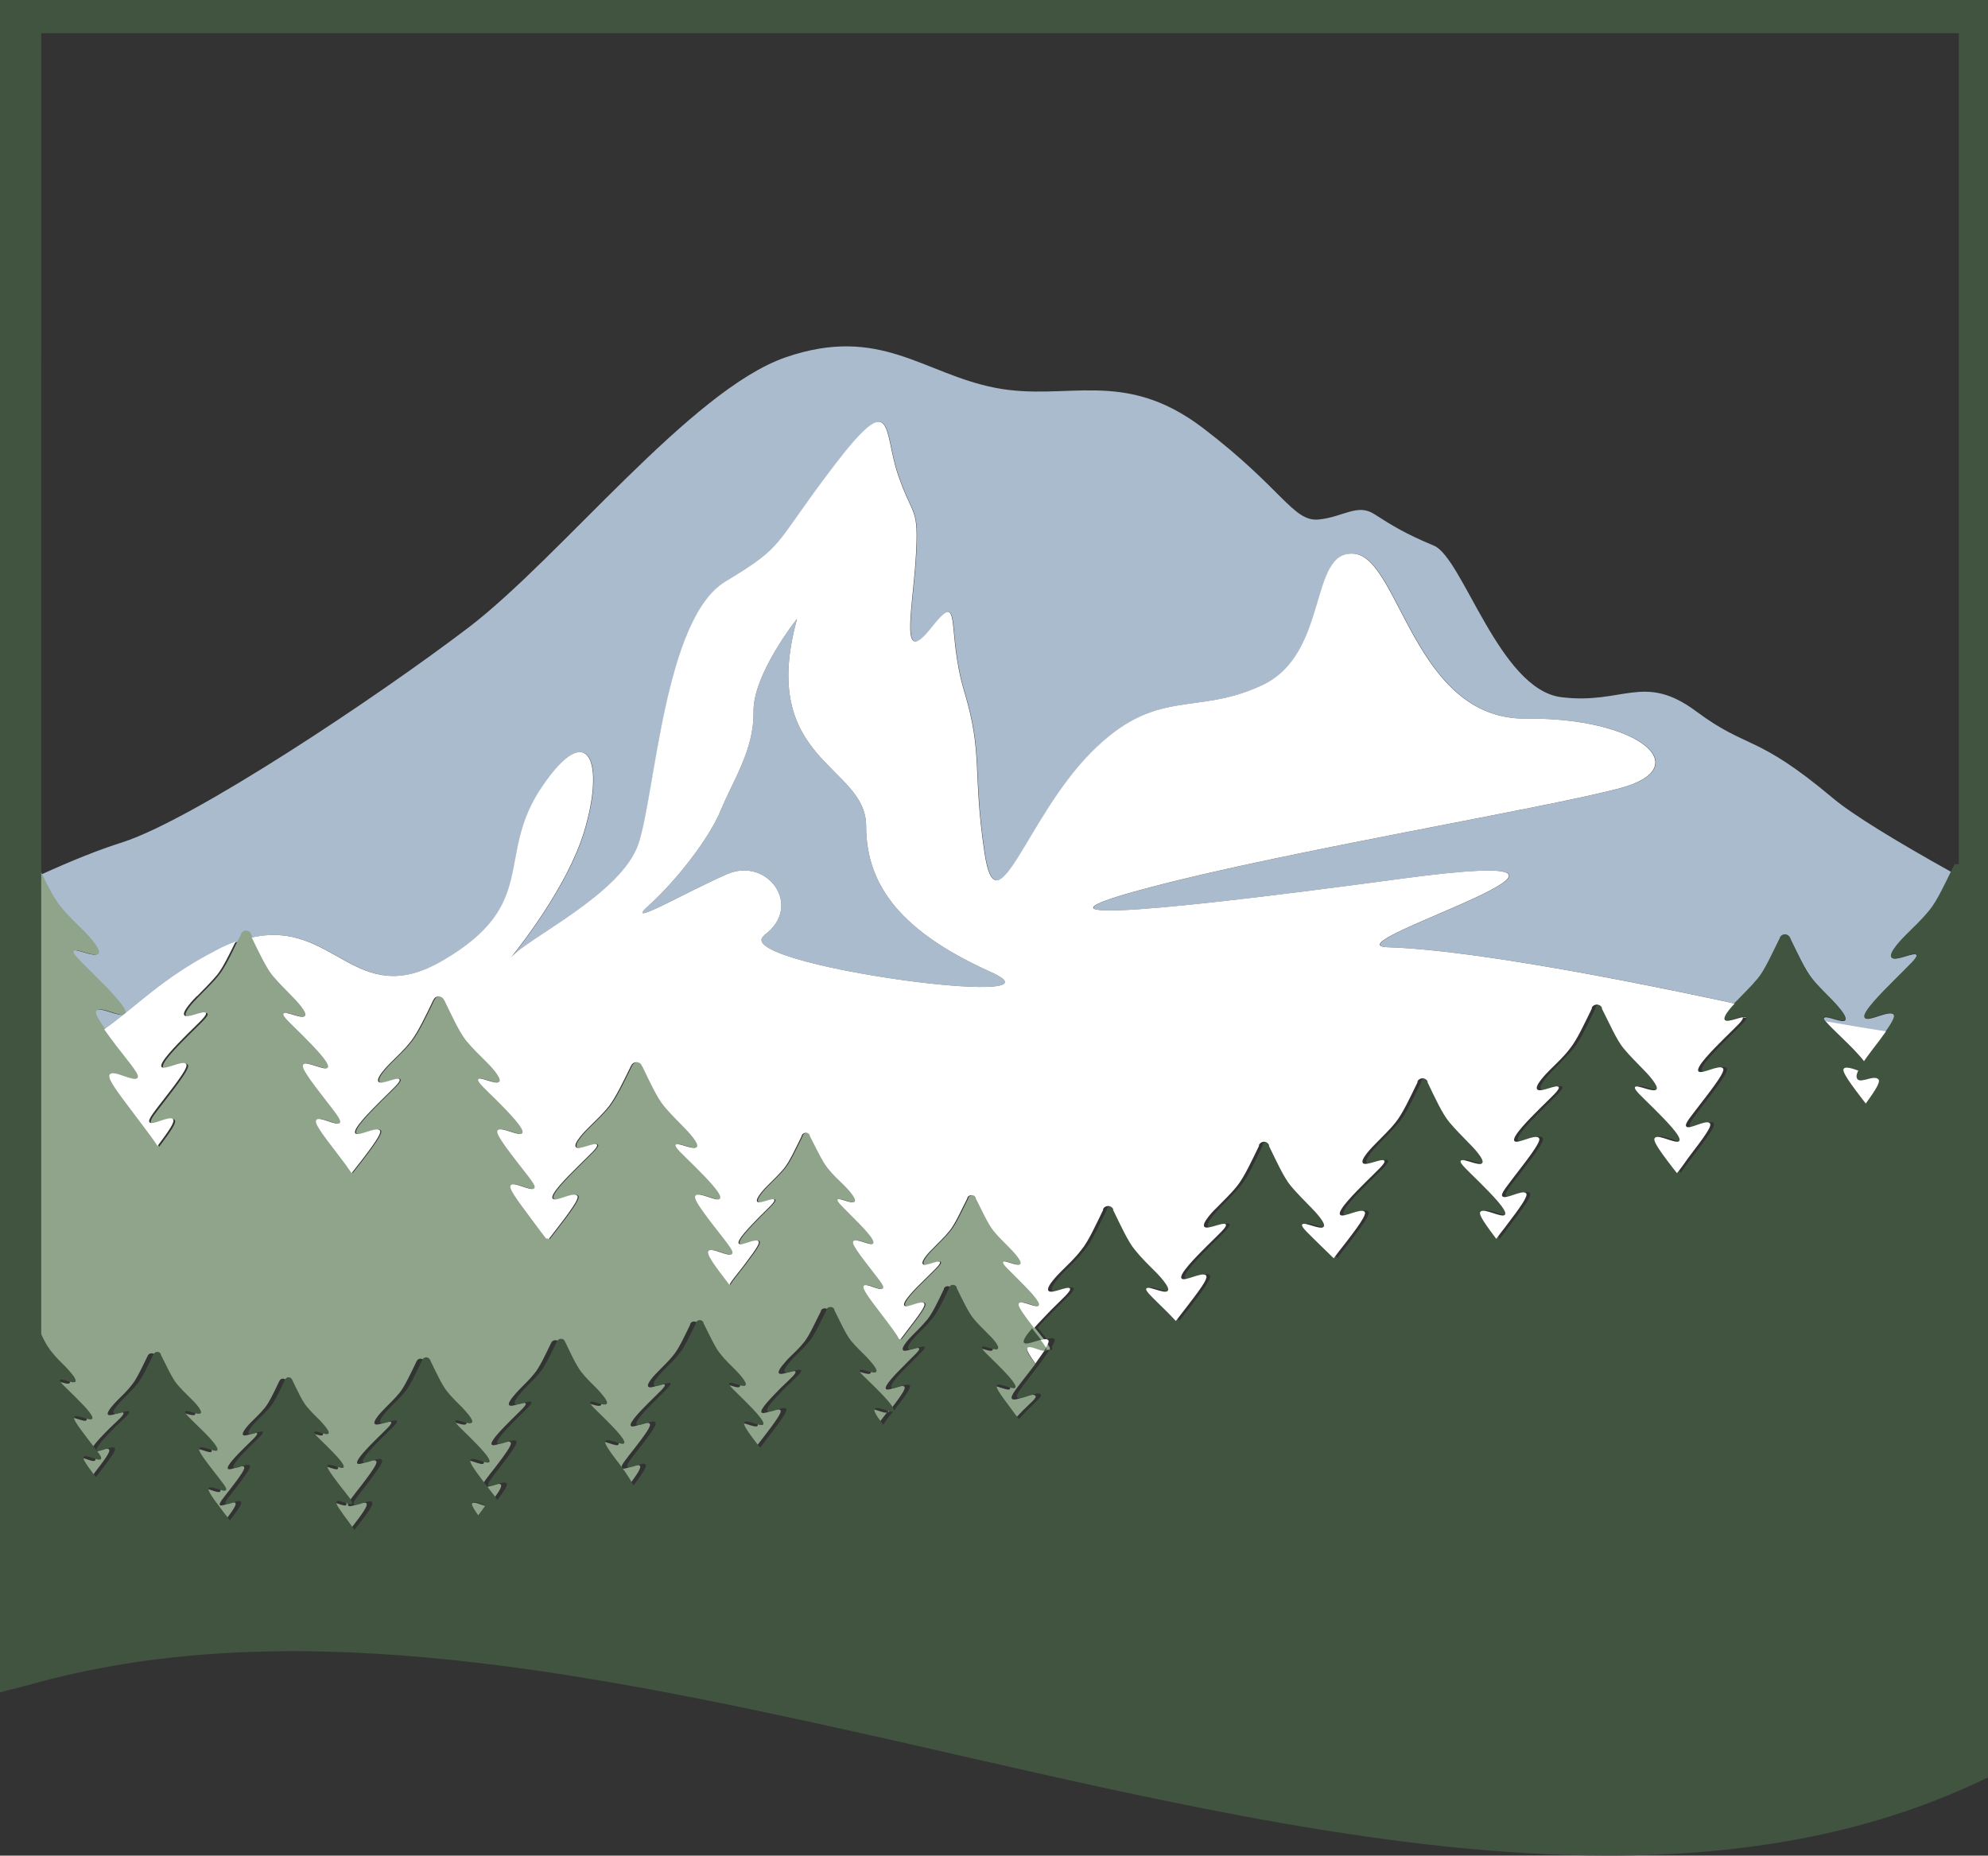<?xml version="1.0" encoding="UTF-8"?><svg id="Layer_2" xmlns="http://www.w3.org/2000/svg" viewBox="0 0 59.31 55.36"><rect x="0" y="0" width="59.31" height="55.36" fill="#333333" stroke="none"/><defs><style>.cls-1{fill:#fff;}.cls-2{fill:#8fa48a;}.cls-3{fill:#aabbce;}.cls-4{fill:#405440;}</style></defs><g id="Layer_1-2"><g><g><path class="cls-3" d="M56.87,27.9c-.08,.08-.54,.54-.43,.67,.1,.13,.67-.18,.74-.08,.06,.08-.25,.34-.65,.75-.39,.39-1,1-.89,1.13,.1,.13,.73-.25,.86-.1,.04,.05,.02,.15-.24,.52-.63-.1-1.23-.2-1.79-.3-.05-.06-.07-.1-.05-.12,.06-.09,.55,.17,.63,.07,.09-.11-.3-.5-.37-.58-.22-.23-.42-.41-.61-.65-.21-.26-.44-.76-.65-1.19,0,0-.01-.02-.01-.03-.06-.13-.24-.13-.3,0,0,0,0,.02-.01,.03-.22,.44-.44,.94-.65,1.19-.2,.24-.39,.42-.61,.65l-.08,.08c-.35-.08-.69-.15-1.03-.22-4.38-.92-7.59-1.41-9.31-1.46-1.95-.07,8.73-3.17,.36-2.04s-11.44,1.29-7.37,.23c4.07-1.07,11.67-2.33,13.95-2.94,2.29-.62,.53-2.11-2.82-2.07-3.35,.03-3.77-4.79-5.13-4.92-1.37-.13-.73,2.98-2.74,3.92-2.01,.94-3.15,.03-5.11,2.01-1.95,1.97-2.82,5.4-3.18,2.98s-.04-2.93-.6-4.79c-.56-1.86-.04-3.11-.99-1.91s-.56-.48-.46-2.07c.1-1.58-.08-1.18-.53-2.5-.45-1.32-.09-2.65-1.93-.24-1.84,2.42-1.4,2.33-3.22,3.43s-2.09,6.32-2.59,7.82-3.31,2.81-3.81,3.4c.34-.42,1.69-2.15,2.18-3.74,.63-2.04,.17-3.45-1.25-1.36-1.42,2.09-.04,3.49-2.97,5.19-2.59,1.51-3.22-1.25-5.69-.69-.15,.03-.3,.08-.47,.14h0c-.18,.07-.38,.15-.58,.26-1.64,.85-2.36,1.68-3.34,2.36-.3-.42-.33-.53-.28-.58,.12-.14,.76,.23,.86,.1,.11-.14-.5-.75-.89-1.13-.41-.41-.71-.67-.65-.75,.07-.1,.64,.21,.74,.08s-.35-.59-.43-.67c-.26-.26-.49-.47-.72-.76-.17-.21-.35-.56-.53-.93,.9-.41,1.72-.74,2.42-.96,2.12-.68,7.57-4.31,10.33-6.41,2.76-2.11,6.64-7.09,9.46-8.06s4.1,.49,6.25,.91,3.82-.61,6.2,1.2c2.37,1.81,2.68,2.79,3.44,2.73,.75-.07,1.17-.5,1.69-.15,.53,.34,.9,.57,1.76,.93s1.95,4.29,3.8,4.52c1.84,.23,2.46-.74,4.02,.42,1.56,1.16,1.77,.65,4.08,2.59,.58,.49,1.91,1.3,3.58,2.23-.21,.43-.42,.87-.62,1.12-.23,.29-.46,.5-.72,.76l-.05-.02Z"/><path class="cls-3" d="M22.8,27.9c1.18-.86,.1-2.35-1.11-1.82-1.22,.53-3.14,1.65-2.33,.93,.8-.72,1.8-1.99,2.15-2.85,.35-.86,.99-1.79,.97-2.92s1.3-2.78,1.3-2.78c-1.18,4.26,2.06,4.36,2.06,6.18s1.1,3.18,3.72,4.36c2.62,1.17-7.93-.24-6.75-1.1h-.01Z"/></g><path class="cls-2" d="M14.49,44.92s-.07,.1-.12,.16c-.04,.05-.08,.1-.11,.15-.15-.21-.22-.33-.18-.38,.06-.06,.26,.04,.4,.08h.01Z"/><path class="cls-2" d="M26.47,42.13c-.15,.19-.25,.32-.3,.41-.26-.35-.29-.44-.25-.48,.08-.1,.49,.15,.56,.07h-.01Z"/><path class="cls-2" d="M31.22,40.29s-.04,.02-.07,.02c-.14,0-.43-.17-.5-.09-.05,.05,.04,.2,.24,.47-.05,.07-.1,.13-.16,.21-.4,.52-.6,.75-.54,.83,.09,.11,.6-.21,.7-.09,.07,.08-.25,.27-.65,.74-.06-.08-.15-.19-.24-.32-.41-.54-.45-.64-.42-.69,.08-.09,.49,.15,.55,.07,.07-.09-.32-.48-.57-.73s-.46-.43-.42-.48c.05-.07,.41,.13,.47,.05,.07-.08-.22-.38-.28-.43-.16-.17-.31-.3-.46-.49-.15-.19-.33-.57-.49-.9,0,0,0-.02,0-.02-.04-.09-.18-.09-.22,0,0,0,0,.02,0,.02-.16,.33-.33,.7-.49,.9-.15,.18-.29,.32-.46,.49-.05,.05-.34,.35-.27,.43,.06,.08,.43-.12,.48-.05,.04,.05-.16,.21-.42,.48-.25,.25-.64,.64-.57,.73,.07,.08,.47-.16,.55-.07,.04,.04,0,.15-.42,.69-.02,.03-.04,.06-.07,.08,.07-.09-.33-.49-.58-.74-.27-.27-.47-.43-.43-.48,.05-.07,.42,.13,.49,.05,.07-.08-.23-.38-.28-.44-.17-.17-.32-.31-.47-.49-.16-.2-.33-.58-.5-.92,0,0,0,0,0-.02-.04-.09-.19-.09-.23,0v.02c-.17,.33-.34,.72-.5,.92-.15,.19-.3,.32-.47,.49-.05,.06-.35,.36-.28,.44,.07,.08,.44-.12,.49-.05,.04,.05-.16,.22-.43,.48-.25,.26-.65,.65-.58,.74,.07,.08,.48-.16,.56-.07,.04,.04,0,.15-.42,.7-.16,.21-.28,.36-.35,.46,0-.02-.03-.04-.05-.06-.42-.54-.46-.65-.42-.7,.08-.09,.49,.15,.56,.07,.07-.09-.33-.49-.58-.74-.27-.27-.47-.44-.43-.49,.05-.07,.42,.14,.48,.06,.07-.08-.23-.39-.28-.44-.17-.17-.32-.31-.47-.5-.16-.19-.33-.58-.5-.91v-.02c-.04-.1-.19-.1-.23,0,0,0,0,0,0,.02-.16,.33-.34,.72-.5,.91-.15,.19-.3,.32-.47,.5-.05,.05-.35,.35-.28,.44,.07,.08,.44-.12,.49-.06,.04,.05-.16,.22-.43,.49-.25,.25-.65,.65-.58,.74,.07,.08,.48-.16,.56-.07,.04,.05,0,.16-.42,.7-.31,.4-.46,.57-.41,.63,.07,.08,.46-.16,.54-.07,.05,.06-.08,.25-.36,.63-.04-.07-.11-.23-.41-.63-.42-.54-.46-.65-.43-.7,.08-.1,.5,.15,.56,.07,.07-.09-.33-.49-.58-.74-.27-.27-.46-.43-.43-.49,.05-.07,.42,.14,.49,.05,.07-.08-.23-.38-.28-.44-.17-.17-.32-.31-.47-.5-.16-.2-.33-.58-.49-.91,0,0-.01,0-.01-.02-.04-.09-.18-.09-.23,0,0,0,0,.02-.01,.02-.16,.33-.34,.72-.5,.91-.15,.19-.3,.32-.47,.5-.05,.06-.35,.36-.28,.44,.07,.08,.44-.12,.49-.05,.04,.05-.16,.22-.43,.49-.25,.25-.65,.65-.58,.74,.07,.08,.48-.16,.56-.07,.04,.04,0,.15-.42,.7-.31,.4-.46,.57-.41,.63,.07,.08,.46-.16,.54-.07,.05,.05-.05,.21-.27,.5-.06-.1-.2-.26-.38-.5-.42-.55-.46-.66-.42-.7,.08-.1,.49,.15,.56,.07,.07-.09-.33-.49-.58-.74-.27-.27-.47-.44-.43-.49,.05-.07,.42,.14,.49,.05,.07-.08-.23-.38-.28-.44-.17-.17-.32-.31-.47-.5s-.33-.58-.49-.91c0,0,0-.02-.01-.02-.04-.1-.19-.1-.23,0,0,0-.01,0-.01,.02-.16,.33-.34,.72-.49,.91s-.3,.32-.47,.5c-.05,.05-.35,.35-.28,.44,.07,.08,.44-.12,.49-.05,.04,.05-.16,.22-.43,.49-.25,.25-.65,.65-.58,.74,.07,.08,.48-.17,.56-.07,.04,.04,0,.15-.42,.7-.31,.4-.46,.57-.41,.63,.07,.08,.46-.16,.54-.07,.06,.07-.12,.31-.49,.79-.01,0-.02,.03-.03,.04-.04-.05-.08-.1-.12-.16-.31-.42-.47-.63-.42-.68,.07-.08,.4,.13,.46,.06,.04-.05-.09-.2-.36-.54-.36-.47-.4-.57-.37-.6,.07-.08,.43,.13,.48,.06,.06-.08-.28-.42-.5-.64-.23-.23-.4-.37-.37-.42,.04-.06,.36,.12,.42,.05s-.2-.33-.24-.38c-.15-.15-.28-.27-.41-.43-.14-.17-.29-.5-.43-.79,0,0,0,0-.01-.02-.04-.08-.16-.08-.2,0,0,0,0,0-.01,.02-.14,.29-.29,.62-.43,.79-.13,.16-.26,.28-.41,.43-.05,.05-.3,.31-.24,.38s.38-.11,.42-.05c.03,.05-.14,.19-.37,.42-.22,.22-.56,.56-.5,.64,.06,.07,.41-.14,.48-.06,.03,.04,0,.13-.36,.6-.27,.35-.4,.49-.36,.54,.06,.07,.39-.14,.46-.06,.05,.05-.08,.23-.33,.56-.05-.07-.11-.14-.17-.22-.35-.46-.52-.69-.46-.75,.08-.08,.44,.14,.51,.07,.05-.06-.1-.22-.39-.6-.4-.51-.44-.62-.4-.66,.08-.09,.47,.14,.53,.07,.07-.09-.31-.47-.55-.7-.25-.25-.44-.41-.4-.46,.04-.06,.4,.13,.46,.05s-.22-.36-.27-.41c-.16-.16-.3-.29-.45-.47-.15-.19-.31-.55-.47-.86v-.02c-.04-.09-.17-.09-.22,0,0,0,0,.02-.01,.02-.15,.31-.32,.68-.47,.86-.14,.18-.28,.31-.44,.47-.05,.05-.33,.34-.27,.41,.06,.08,.41-.11,.46-.05,.04,.05-.15,.21-.41,.46-.24,.24-.61,.62-.55,.7,.06,.08,.45-.16,.53-.07,.04,.04,0,.15-.4,.66-.06,.08-.11,.15-.16,.21h0c-.27-.36-.41-.55-.36-.61,.08-.08,.44,.15,.51,.07,.05-.06-.1-.22-.39-.6-.4-.52-.44-.62-.4-.66,.08-.09,.47,.14,.53,.06,.07-.09-.31-.46-.55-.7-.25-.25-.44-.41-.41-.46,.05-.06,.4,.13,.46,.05s-.22-.36-.27-.42c-.16-.16-.3-.29-.44-.47-.02-.02-.04-.05-.06-.08-.01-.02-.03-.04-.05-.07-.07-.11-.14-.24-.2-.38v-14.17c.07,.14,.14,.28,.2,.42,.18,.37,.36,.72,.53,.93,.23,.29,.46,.5,.72,.76,.08,.08,.53,.54,.43,.67s-.67-.18-.74-.08c-.06,.08,.25,.34,.65,.75,.39,.39,1,1,.89,1.13-.1,.13-.73-.25-.86-.1-.05,.05-.02,.16,.28,.58,.09,.13,.21,.29,.36,.49,.47,.61,.71,.87,.63,.96-.1,.13-.7-.24-.82-.11-.09,.1,.18,.47,.74,1.21,.34,.45,.56,.74,.68,.93,.36-.48,.53-.73,.46-.8-.11-.11-.61,.2-.7,.09-.07-.08,.14-.3,.54-.83,.55-.71,.6-.86,.55-.91-.1-.13-.65,.2-.73,.09-.09-.12,.43-.64,.76-.97,.35-.35,.61-.57,.56-.64-.06-.09-.55,.18-.64,.07s.3-.5,.37-.57c.22-.23,.42-.41,.61-.65,.17-.21,.36-.6,.54-.98h0c.04-.07,.07-.14,.11-.22,0-.01,.01-.02,.01-.03,.06-.13,.24-.13,.3,0,0,0,.01,.02,.01,.03,.01,.03,.02,.05,.04,.08,.2,.41,.42,.88,.61,1.12,.2,.24,.39,.42,.61,.65,.07,.07,.46,.47,.37,.57-.09,.11-.57-.16-.64-.07-.05,.07,.21,.29,.56,.64,.33,.33,.85,.86,.76,.97s-.63-.21-.73-.09c-.05,.06,0,.2,.55,.91,.4,.52,.6,.75,.54,.83-.09,.11-.6-.21-.7-.09-.08,.09,.16,.4,.64,1.03,.18,.23,.31,.41,.41,.56,.08-.1,.17-.22,.29-.37,.55-.71,.6-.86,.55-.91-.11-.12-.64,.2-.73,.09-.09-.12,.43-.64,.76-.97,.35-.35,.61-.57,.56-.64-.06-.09-.55,.18-.63,.07-.09-.11,.3-.5,.37-.57,.22-.22,.42-.4,.61-.65,.2-.26,.44-.76,.65-1.2,0,0,.01-.02,.02-.03,.05-.12,.24-.12,.3,0,0,0,.01,.02,.02,.03,.21,.43,.44,.94,.65,1.2,.2,.24,.39,.42,.62,.65,.07,.07,.45,.46,.37,.57-.09,.11-.57-.16-.63-.07-.05,.07,.21,.29,.56,.64,.33,.33,.85,.86,.75,.97-.08,.11-.62-.21-.73-.09-.05,.06,0,.2,.55,.91,.4,.52,.61,.75,.54,.82-.09,.11-.6-.21-.7-.09-.08,.08,.16,.4,.63,1.03,.18,.24,.31,.42,.42,.56,.03,0,.05,0,.08,.02,.08-.11,.18-.23,.3-.39,.55-.71,.6-.86,.55-.91-.11-.13-.64,.2-.73,.09-.1-.12,.43-.64,.76-.97,.35-.35,.61-.57,.56-.64-.06-.09-.55,.18-.63,.07-.09-.11,.3-.5,.37-.57,.22-.22,.42-.4,.62-.65,.2-.26,.44-.76,.65-1.19,0,0,0-.02,.02-.03,.05-.12,.25-.12,.3,0,0,0,0,.02,.02,.03,.21,.43,.44,.94,.65,1.19,.2,.24,.39,.42,.61,.65,.07,.07,.46,.47,.37,.57-.09,.11-.57-.15-.63-.07-.05,.07,.21,.29,.56,.64,.33,.33,.85,.85,.76,.97-.09,.11-.62-.22-.73-.09-.05,.06,0,.2,.55,.91,.4,.52,.61,.75,.54,.83-.09,.11-.6-.21-.7-.09-.08,.08,.15,.4,.62,1.01,.06-.11,.2-.28,.42-.56,.44-.58,.49-.69,.45-.74-.09-.1-.52,.16-.59,.07-.07-.1,.35-.52,.61-.79,.28-.28,.49-.46,.45-.52-.05-.07-.44,.14-.51,.06-.07-.09,.24-.41,.3-.47,.18-.18,.34-.33,.5-.52,.17-.21,.35-.61,.53-.97,0,0,0-.02,0-.02,.05-.1,.2-.1,.24,0v.02c.18,.35,.37,.76,.54,.97,.16,.2,.32,.34,.5,.52,.06,.06,.37,.38,.3,.47s-.46-.13-.51-.06c-.04,.05,.17,.23,.45,.52,.27,.27,.69,.69,.61,.79-.07,.08-.5-.17-.59-.07-.04,.05,0,.16,.45,.74,.32,.42,.49,.6,.43,.67-.08,.09-.48-.17-.57-.08-.06,.07,.13,.33,.52,.84,.32,.42,.48,.63,.53,.75,.02,0,.03,0,.05,0,.07-.09,.15-.2,.25-.33,.45-.58,.49-.69,.45-.74-.09-.1-.52,.16-.59,.07-.08-.1,.34-.52,.61-.78,.28-.28,.49-.46,.45-.52-.05-.07-.45,.15-.51,.06-.07-.09,.24-.41,.3-.46,.18-.19,.34-.33,.5-.53,.17-.21,.35-.62,.53-.97v-.02c.05-.1,.21-.1,.25,0,0,0,0,0,0,.02,.18,.35,.36,.76,.53,.97,.16,.2,.32,.34,.5,.53,.06,.06,.37,.38,.3,.46-.07,.09-.46-.13-.51-.06-.04,.06,.17,.23,.45,.52,.27,.27,.69,.69,.61,.78-.07,.09-.51-.17-.59-.07-.04,.05,0,.16,.45,.74h0c.11,.14,.2,.25,.27,.34,.08,.11,.14,.18,.16,.23,.02,.04,.02,.07,0,.08h-.07Z"/><path class="cls-4" d="M30.79,39.63c-.17,.2-.29,.37-.24,.43,.06,.07,.31-.04,.51-.09-.07-.09-.16-.2-.27-.34Zm.42,.58s-.04,.06-.06,.1c.03,0,.05,0,.07-.02,0-.02,0-.04,0-.08h0Z"/><path class="cls-4" d="M0,0V50.49l.62-.16s.08-.02,.11-.03l.09-.02c7.51-2.14,16.05-.54,24.88,1.43,.91,.2,1.83,.41,2.74,.62,6.58,1.5,13.3,3.03,19.54,3.03,3.92,0,7.65-.6,11.05-2.2l.28-.13V0H0ZM14.38,45.07s-.08,.1-.11,.14c-.15-.21-.22-.33-.18-.38,.06-.06,.26,.04,.4,.08-.04,.05-.07,.1-.12,.16h.01Zm41.28-12.15s-.06-.08-.1-.13c-.55-.71-.6-.86-.55-.91,.06-.07,.26,0,.43,.06-.07,.14-.06,.21-.02,.26,.11,.12,.49-.14,.62,0,.07,.07-.07,.3-.38,.73h0Zm2.66-7.15l-.12,.24c-.21,.43-.42,.87-.62,1.12-.23,.29-.46,.5-.72,.76-.08,.08-.54,.54-.43,.67,.1,.13,.67-.18,.74-.08,.06,.08-.25,.34-.65,.75-.39,.39-1,1-.89,1.13,.1,.13,.73-.25,.86-.1,.04,.05,.02,.15-.24,.52-.1,.14-.23,.32-.41,.55-.1,.13-.18,.24-.24,.33-.16-.21-.43-.48-.63-.67-.23-.23-.42-.4-.51-.52-.05-.06-.07-.1-.05-.12,.06-.09,.55,.17,.63,.07,.09-.11-.3-.5-.37-.58-.22-.23-.42-.41-.61-.65-.21-.26-.44-.76-.65-1.19,0,0-.01-.02-.01-.03-.06-.13-.24-.13-.3,0,0,0,0,.02-.01,.03-.22,.44-.44,.94-.65,1.19-.2,.24-.39,.42-.61,.65l-.08,.08c-.13,.14-.36,.41-.29,.49,.09,.11,.57-.16,.64-.07,.05,.07-.21,.29-.56,.64-.33,.33-.85,.85-.76,.97,.09,.11,.63-.21,.73-.09,.05,.06,0,.2-.55,.91-.4,.53-.6,.75-.54,.83,.09,.11,.6-.21,.7-.1,.08,.09-.16,.4-.64,1.03-.14,.18-.25,.33-.34,.46-.03-.05-.07-.09-.11-.14-.55-.71-.6-.86-.55-.91,.11-.13,.65,.2,.73,.09,.09-.12-.43-.64-.76-.97-.35-.35-.61-.57-.56-.64,.06-.09,.55,.18,.64,.07,.09-.11-.3-.5-.37-.57-.22-.22-.42-.4-.61-.65-.21-.26-.44-.76-.65-1.19,0,0,0-.02,0-.03-.06-.12-.24-.12-.3,0,0,0,0,.02,0,.03-.21,.43-.44,.94-.65,1.19-.2,.24-.39,.42-.61,.65-.07,.07-.46,.47-.37,.57,.08,.11,.57-.15,.64-.07,.05,.07-.21,.29-.56,.64-.33,.33-.85,.85-.76,.97,.09,.11,.62-.22,.73-.09,.05,.06,0,.2-.55,.91-.4,.52-.6,.75-.54,.83,.09,.11,.6-.21,.71-.09,.08,.08-.16,.4-.64,1.03-.09,.13-.17,.23-.25,.33-.47-.61-.52-.75-.47-.81,.11-.12,.65,.2,.73,.09,.09-.12-.43-.64-.76-.97-.35-.35-.61-.57-.56-.64,.06-.09,.55,.17,.64,.07,.09-.11-.3-.5-.37-.57-.22-.23-.42-.41-.61-.65-.21-.26-.44-.76-.65-1.19,0,0,0-.02,0-.03-.06-.12-.24-.12-.3,0,0,0,0,.02,0,.03-.22,.44-.44,.94-.65,1.19-.2,.24-.39,.42-.61,.65-.07,.07-.45,.47-.37,.57,.09,.11,.57-.16,.64-.07,.05,.07-.21,.29-.56,.64-.33,.33-.85,.85-.76,.97,.09,.11,.63-.21,.73-.09,.05,.06,0,.2-.55,.91-.15,.2-.28,.36-.37,.48-.16-.15-.29-.28-.38-.37-.35-.35-.61-.57-.56-.64,.06-.09,.55,.17,.64,.07,.09-.11-.3-.51-.37-.57-.22-.23-.42-.41-.61-.65-.21-.26-.44-.76-.65-1.19,0,0,0-.02,0-.03-.06-.13-.24-.13-.3,0,0,0,0,.02,0,.03-.21,.43-.44,.94-.65,1.19-.2,.24-.39,.42-.61,.65-.07,.07-.45,.47-.37,.57,.09,.11,.58-.16,.64-.07,.05,.07-.21,.29-.56,.64-.33,.33-.85,.85-.76,.97,.09,.11,.62-.21,.73-.09,.05,.06,0,.2-.56,.92-.14,.18-.25,.32-.34,.44-.11-.12-.22-.23-.32-.33-.35-.35-.61-.57-.56-.64,.06-.09,.55,.18,.64,.07s-.3-.5-.37-.57c-.22-.22-.42-.4-.61-.65-.21-.25-.44-.76-.65-1.19,0,0,0-.02,0-.03-.06-.12-.24-.12-.3,0,0,0,0,.02,0,.03-.21,.43-.44,.94-.65,1.19-.2,.25-.39,.43-.61,.65-.07,.07-.45,.47-.37,.57,.09,.11,.57-.16,.64-.07,.05,.07-.21,.29-.56,.64-.16,.16-.36,.36-.51,.54,.11,.14,.2,.25,.27,.34,.1-.03,.19-.04,.22,0,.03,.03,.02,.08-.07,.23,.02,.04,.02,.07,0,.08,0,.02-.04,.02-.07,.02-.06,.09-.15,.21-.26,.37-.05,.07-.1,.13-.16,.21-.4,.52-.6,.75-.54,.83,.09,.11,.6-.21,.7-.09,.07,.08-.25,.27-.65,.74-.06-.08-.15-.19-.24-.32-.41-.54-.45-.64-.42-.69,.08-.09,.49,.15,.55,.07,.07-.09-.32-.48-.57-.73s-.46-.43-.42-.48c.05-.07,.41,.13,.47,.05,.07-.08-.22-.38-.28-.43-.16-.17-.31-.3-.46-.49-.15-.19-.33-.57-.49-.9,0,0,0-.02,0-.02-.04-.09-.18-.09-.22,0,0,0,0,.02,0,.02-.16,.33-.33,.7-.49,.9-.15,.18-.29,.32-.46,.49-.05,.05-.34,.35-.27,.43,.06,.08,.43-.12,.48-.05,.04,.05-.16,.21-.42,.48-.25,.25-.64,.64-.57,.73,.07,.08,.47-.16,.55-.07,.04,.04,0,.15-.42,.69-.02,.03-.04,.06-.07,.08-.15,.19-.25,.32-.3,.41-.26-.35-.29-.44-.25-.48,.08-.1,.49,.15,.56,.07,.07-.09-.33-.49-.58-.74-.27-.27-.47-.43-.43-.48,.05-.07,.42,.13,.49,.05,.07-.08-.23-.38-.28-.44-.17-.17-.32-.31-.47-.49-.16-.2-.33-.58-.5-.92,0,0,0,0,0-.02-.04-.09-.19-.09-.23,0v.02c-.17,.33-.34,.72-.5,.92-.15,.19-.3,.32-.47,.49-.05,.06-.35,.36-.28,.44,.07,.08,.44-.12,.49-.05,.04,.05-.16,.22-.43,.48-.25,.26-.65,.65-.58,.74,.07,.08,.48-.16,.56-.07,.04,.04,0,.15-.42,.7-.16,.21-.28,.36-.35,.46,0-.02-.03-.04-.05-.06-.42-.54-.46-.65-.42-.7,.08-.09,.49,.15,.56,.07,.07-.09-.33-.49-.58-.74-.27-.27-.47-.44-.43-.49,.05-.07,.42,.14,.48,.06,.07-.08-.23-.39-.28-.44-.17-.17-.32-.31-.47-.5-.16-.19-.33-.58-.5-.91v-.02c-.04-.1-.19-.1-.23,0,0,0,0,0,0,.02-.16,.33-.34,.72-.5,.91-.15,.19-.3,.32-.47,.5-.05,.05-.35,.35-.28,.44,.07,.08,.44-.12,.49-.06,.04,.05-.16,.22-.43,.49-.25,.25-.65,.65-.58,.74,.07,.08,.48-.16,.56-.07,.04,.05,0,.16-.42,.7-.31,.4-.46,.57-.41,.63,.07,.08,.46-.16,.54-.07,.05,.06-.08,.25-.36,.63-.04-.07-.11-.23-.41-.63-.42-.54-.46-.65-.43-.7,.08-.1,.5,.15,.56,.07,.07-.09-.33-.49-.58-.74-.27-.27-.46-.43-.43-.49,.05-.07,.42,.14,.49,.05,.07-.08-.23-.38-.28-.44-.17-.17-.32-.31-.47-.5-.16-.2-.33-.58-.49-.91,0,0-.01,0-.01-.02-.04-.09-.18-.09-.23,0,0,0,0,.02-.01,.02-.16,.33-.34,.72-.5,.91-.15,.19-.3,.32-.47,.5-.05,.06-.35,.36-.28,.44,.07,.08,.44-.12,.49-.05,.04,.05-.16,.22-.43,.49-.25,.25-.65,.65-.58,.74,.07,.08,.48-.16,.56-.07,.04,.04,0,.15-.42,.7-.31,.4-.46,.57-.41,.63,.07,.08,.46-.16,.54-.07,.05,.05-.05,.21-.27,.5-.06-.1-.2-.26-.38-.5-.42-.55-.46-.66-.42-.7,.08-.1,.49,.15,.56,.07,.07-.09-.33-.49-.58-.74-.27-.27-.47-.44-.43-.49,.05-.07,.42,.14,.49,.05,.07-.08-.23-.38-.28-.44-.17-.17-.32-.31-.47-.5s-.33-.58-.49-.91c0,0,0-.02-.01-.02-.04-.1-.19-.1-.23,0,0,0-.01,0-.01,.02-.16,.33-.34,.72-.49,.91s-.3,.32-.47,.5c-.05,.05-.35,.35-.28,.44,.07,.08,.44-.12,.49-.05,.04,.05-.16,.22-.43,.49-.25,.25-.65,.65-.58,.74,.07,.08,.48-.17,.56-.07,.04,.04,0,.15-.42,.7-.31,.4-.46,.57-.41,.63,.07,.08,.46-.16,.54-.07,.06,.07-.12,.31-.49,.79-.01,0-.02,.03-.03,.04-.04-.05-.08-.1-.12-.16-.31-.42-.47-.63-.42-.68,.07-.08,.4,.13,.46,.06,.04-.05-.09-.2-.36-.54-.36-.47-.4-.57-.37-.6,.07-.08,.43,.13,.48,.06,.06-.08-.28-.42-.5-.64-.23-.23-.4-.37-.37-.42,.04-.06,.36,.12,.42,.05s-.2-.33-.24-.38c-.15-.15-.28-.27-.41-.43-.14-.17-.29-.5-.43-.79,0,0,0,0-.01-.02-.04-.08-.16-.08-.2,0,0,0,0,0-.01,.02-.14,.29-.29,.62-.43,.79-.13,.16-.26,.28-.41,.43-.05,.05-.3,.31-.24,.38s.38-.11,.42-.05c.03,.05-.14,.19-.37,.42-.22,.22-.56,.56-.5,.64,.06,.07,.41-.14,.48-.06,.03,.04,0,.13-.36,.6-.27,.35-.4,.49-.36,.54,.06,.07,.39-.14,.46-.06,.05,.05-.08,.23-.33,.56-.05-.07-.11-.14-.17-.22-.35-.46-.52-.69-.46-.75,.08-.08,.44,.14,.51,.07,.05-.06-.1-.22-.39-.6-.4-.51-.44-.62-.4-.66,.08-.09,.47,.14,.53,.07,.07-.09-.31-.47-.55-.7-.25-.25-.44-.41-.4-.46,.04-.06,.4,.13,.46,.05s-.22-.36-.27-.41c-.16-.16-.3-.29-.45-.47-.15-.19-.31-.55-.47-.86v-.02c-.04-.09-.17-.09-.22,0,0,0,0,.02-.01,.02-.15,.31-.32,.68-.47,.86-.14,.18-.28,.31-.44,.47-.05,.05-.33,.34-.27,.41,.06,.08,.41-.11,.46-.05,.04,.05-.15,.21-.41,.46-.24,.24-.61,.62-.55,.7,.06,.08,.45-.16,.53-.07,.04,.04,0,.15-.4,.66-.06,.08-.11,.15-.16,.21h0c-.27-.36-.41-.55-.36-.61,.08-.08,.44,.15,.51,.07,.05-.06-.1-.22-.39-.6-.4-.52-.44-.62-.4-.66,.08-.09,.47,.14,.53,.06,.07-.09-.31-.46-.55-.7-.25-.25-.44-.41-.41-.46,.05-.06,.4,.13,.46,.05s-.22-.36-.27-.42c-.16-.16-.3-.29-.44-.47-.02-.02-.04-.05-.06-.08-.01-.02-.03-.04-.05-.07-.07-.11-.14-.24-.2-.38V.99H58.44V25.78h-.12Z"/><path class="cls-1" d="M55.66,32.92s-.06-.08-.1-.13c-.55-.71-.6-.86-.55-.91,.06-.07,.26,0,.43,.06-.07,.14-.06,.21-.02,.26,.11,.12,.49-.14,.62,0,.07,.07-.07,.3-.38,.73h0Z"/><path class="cls-1" d="M56.26,30.78c-.1,.14-.23,.32-.41,.55-.1,.13-.18,.24-.24,.33-.16-.21-.43-.48-.63-.67-.23-.23-.42-.4-.51-.52,.56,.1,1.16,.2,1.79,.3h0Z"/><path class="cls-1" d="M31.21,40.21s-.08-.13-.16-.23c.1-.03,.19-.04,.22,0,.03,.03,.02,.08-.07,.23h0Z"/><path class="cls-1" d="M31.15,40.31c-.06,.09-.15,.21-.26,.37-.19-.27-.28-.42-.24-.47,.07-.08,.36,.09,.5,.09h0Z"/><path class="cls-1" d="M5.87,29.72c-.07,.07-.46,.47-.37,.57,.09,.11,.57-.16,.64-.07,.05,.07-.21,.29-.56,.64-.33,.33-.85,.86-.76,.97s.63-.21,.73-.09c.05,.06,0,.2-.55,.91-.4,.52-.6,.75-.54,.83,.09,.11,.6-.21,.7-.09,.07,.07-.1,.32-.46,.8-.12-.19-.34-.48-.68-.93-.56-.74-.84-1.11-.74-1.21,.12-.14,.72,.24,.82,.11,.08-.09-.16-.35-.63-.96-.15-.2-.27-.36-.36-.49,.98-.69,1.7-1.51,3.34-2.36,.2-.11,.4-.19,.58-.26-.18,.37-.37,.76-.54,.98-.2,.24-.39,.42-.61,.65h0Z"/><path class="cls-1" d="M52.1,30.36c-.06-.09-.55,.17-.64,.07-.07-.09,.16-.35,.29-.49-.35-.08-.69-.15-1.03-.22-4.38-.92-7.59-1.41-9.31-1.46-1.95-.07,8.73-3.17,.36-2.04s-11.44,1.29-7.37,.23c4.07-1.07,11.67-2.33,13.95-2.94,2.29-.62,.53-2.11-2.82-2.07-3.35,.03-3.77-4.79-5.13-4.92-1.37-.13-.73,2.98-2.74,3.92-2.01,.94-3.15,.03-5.11,2.01-1.95,1.97-2.82,5.4-3.18,2.98s-.04-2.93-.6-4.79c-.56-1.86-.04-3.11-.99-1.91s-.56-.48-.46-2.07c.1-1.58-.08-1.18-.53-2.5-.45-1.32-.09-2.65-1.93-.24-1.84,2.42-1.4,2.33-3.22,3.43s-2.09,6.32-2.59,7.82-3.31,2.81-3.81,3.4c.34-.42,1.69-2.15,2.18-3.74,.63-2.04,.17-3.45-1.25-1.36-1.42,2.09-.04,3.49-2.97,5.19-2.59,1.51-3.22-1.25-5.69-.69,.2,.41,.42,.88,.61,1.12,.2,.24,.39,.42,.61,.65,.07,.07,.46,.47,.37,.57-.09,.11-.57-.16-.64-.07-.05,.07,.21,.29,.56,.64,.33,.33,.85,.86,.76,.97s-.63-.21-.73-.09c-.05,.06,0,.2,.55,.91,.4,.52,.6,.75,.54,.83-.09,.11-.6-.21-.7-.09-.08,.09,.16,.4,.64,1.03,.18,.23,.31,.41,.41,.56,.08-.1,.17-.22,.29-.37,.55-.71,.6-.86,.55-.91-.11-.12-.64,.2-.73,.09-.09-.12,.43-.64,.76-.97,.35-.35,.61-.57,.56-.64-.06-.09-.55,.18-.63,.07-.09-.11,.3-.5,.37-.57,.22-.22,.42-.4,.61-.65,.2-.26,.44-.76,.65-1.2,0,0,.01-.02,.02-.03,.05-.12,.24-.12,.3,0,0,0,.01,.02,.02,.03,.21,.43,.44,.94,.65,1.2,.2,.24,.39,.42,.62,.65,.07,.07,.45,.46,.37,.57-.09,.11-.57-.16-.63-.07-.05,.07,.21,.29,.56,.64,.33,.33,.85,.86,.75,.97-.08,.11-.62-.21-.73-.09-.05,.06,0,.2,.55,.91,.4,.52,.61,.75,.54,.82-.09,.11-.6-.21-.7-.09-.08,.08,.16,.4,.63,1.03,.18,.24,.31,.42,.42,.56,.03,0,.05,0,.08,.02,.08-.11,.18-.23,.3-.39,.55-.71,.6-.86,.55-.91-.11-.13-.64,.2-.73,.09-.1-.12,.43-.64,.76-.97,.35-.35,.61-.57,.56-.64-.06-.09-.55,.18-.63,.07-.09-.11,.3-.5,.37-.57,.22-.22,.42-.4,.62-.65,.2-.26,.44-.76,.65-1.19,0,0,0-.02,.02-.03,.05-.12,.25-.12,.3,0,0,0,0,.02,.02,.03,.21,.43,.44,.94,.65,1.19,.2,.24,.39,.42,.61,.65,.07,.07,.46,.47,.37,.57-.09,.11-.57-.15-.63-.07-.05,.07,.21,.29,.56,.64,.33,.33,.85,.85,.76,.97-.09,.11-.62-.22-.73-.09-.05,.06,0,.2,.55,.91,.4,.52,.61,.75,.54,.83-.09,.11-.6-.21-.7-.09-.08,.08,.15,.4,.62,1.01,.06-.11,.2-.28,.42-.56,.44-.58,.49-.69,.45-.74-.09-.1-.52,.16-.59,.07-.07-.1,.35-.52,.61-.79,.28-.28,.49-.46,.45-.52-.05-.07-.44,.14-.51,.06-.07-.09,.24-.41,.3-.47,.18-.18,.34-.33,.5-.52,.17-.21,.35-.61,.53-.97,0,0,0-.02,0-.02,.05-.1,.2-.1,.24,0v.02c.18,.35,.37,.76,.54,.97,.16,.2,.32,.34,.5,.52,.06,.06,.37,.38,.3,.47s-.46-.13-.51-.06c-.04,.05,.17,.23,.45,.52,.27,.27,.69,.69,.61,.79-.07,.08-.5-.17-.59-.07-.04,.05,0,.16,.45,.74,.32,.42,.49,.6,.43,.67-.08,.09-.48-.17-.57-.08-.06,.07,.13,.33,.52,.84,.32,.42,.48,.63,.53,.75,.02,0,.03,0,.05,0,.07-.09,.15-.2,.25-.33,.45-.58,.49-.69,.45-.74-.09-.1-.52,.16-.59,.07-.08-.1,.34-.52,.61-.78,.28-.28,.49-.46,.45-.52-.05-.07-.45,.15-.51,.06-.07-.09,.24-.41,.3-.46,.18-.19,.34-.33,.5-.53,.17-.21,.35-.62,.53-.97v-.02c.05-.1,.21-.1,.25,0,0,0,0,0,0,.02,.18,.35,.36,.76,.53,.97,.16,.2,.32,.34,.5,.53,.06,.06,.37,.38,.3,.46-.07,.09-.46-.13-.51-.06-.04,.06,.17,.23,.45,.52,.27,.27,.69,.69,.61,.78-.07,.09-.51-.17-.59-.07-.04,.05,0,.16,.45,.74h0c.16-.18,.36-.38,.51-.54,.35-.35,.61-.57,.56-.64-.06-.09-.55,.18-.64,.07s.3-.5,.37-.57c.22-.22,.42-.4,.61-.65,.21-.25,.44-.76,.65-1.19,0,0,0-.02,0-.03,.06-.12,.24-.12,.3,0,0,0,0,.02,0,.03,.21,.43,.44,.94,.65,1.19,.2,.25,.39,.43,.61,.65,.07,.07,.46,.47,.37,.57-.09,.11-.57-.16-.64-.07-.05,.07,.21,.29,.56,.64,.1,.1,.21,.21,.32,.33,.09-.12,.2-.26,.34-.44,.55-.71,.61-.85,.56-.92-.11-.12-.65,.2-.73,.09-.09-.12,.43-.64,.76-.97,.35-.35,.61-.57,.56-.64-.06-.09-.55,.17-.64,.07-.09-.11,.3-.51,.37-.57,.22-.23,.42-.41,.61-.65,.21-.26,.44-.76,.65-1.19,0,0,0-.02,0-.03,.06-.13,.24-.13,.3,0,0,0,0,.02,0,.03,.21,.43,.44,.94,.65,1.19,.2,.24,.39,.42,.61,.65,.07,.07,.46,.47,.37,.57-.09,.11-.57-.16-.64-.07-.05,.07,.21,.29,.56,.64,.09,.09,.23,.22,.38,.37,.09-.12,.21-.28,.37-.48,.55-.71,.6-.86,.55-.91-.11-.12-.65,.2-.73,.09-.09-.12,.43-.64,.76-.97,.35-.35,.61-.57,.56-.64-.06-.09-.55,.17-.64,.07-.09-.11,.3-.5,.37-.57,.22-.23,.42-.41,.61-.65,.21-.26,.44-.76,.65-1.19,0,0,0-.02,0-.03,.06-.12,.24-.12,.3,0,0,0,0,.02,0,.03,.21,.44,.44,.94,.65,1.19,.2,.24,.39,.42,.61,.65,.07,.07,.46,.47,.37,.57-.08,.11-.57-.16-.64-.07-.05,.07,.21,.29,.56,.64,.33,.33,.85,.85,.76,.97-.09,.11-.62-.21-.73-.09-.05,.06,0,.19,.47,.81,.07-.1,.15-.2,.25-.33,.48-.63,.71-.95,.64-1.03-.11-.12-.61,.2-.71,.09-.06-.08,.14-.3,.54-.83,.55-.71,.6-.86,.55-.91-.11-.13-.65,.2-.73,.09-.09-.12,.43-.64,.76-.97,.35-.35,.61-.57,.56-.64-.06-.09-.55,.18-.64,.07s.3-.5,.37-.57c.22-.22,.42-.4,.61-.65,.21-.26,.44-.76,.65-1.19,0,0,0-.02,0-.03,.06-.12,.24-.12,.3,0,0,0,0,.02,0,.03,.22,.43,.44,.94,.65,1.19,.2,.24,.39,.42,.61,.65,.07,.07,.45,.47,.37,.57-.09,.11-.57-.15-.64-.07-.05,.07,.21,.29,.56,.64,.33,.33,.85,.85,.76,.97-.09,.11-.63-.22-.73-.09-.05,.06,0,.2,.55,.91,.04,.05,.08,.1,.11,.14,.1-.12,.21-.27,.34-.46,.48-.63,.72-.95,.64-1.03-.11-.12-.61,.2-.7,.1-.07-.08,.14-.3,.54-.83,.55-.71,.6-.86,.55-.91-.11-.12-.65,.2-.73,.09-.09-.12,.43-.64,.76-.97,.35-.35,.61-.57,.56-.64h0Zm-29.3-2.46c1.18-.86,.1-2.35-1.11-1.82-1.22,.53-3.14,1.65-2.33,.93,.8-.72,1.8-1.99,2.15-2.85,.35-.86,.99-1.79,.97-2.92s1.3-2.78,1.3-2.78c-1.18,4.26,2.06,4.36,2.06,6.18s1.1,3.18,3.72,4.36c2.62,1.17-7.93-.24-6.75-1.1h-.01Z"/></g></g></svg>